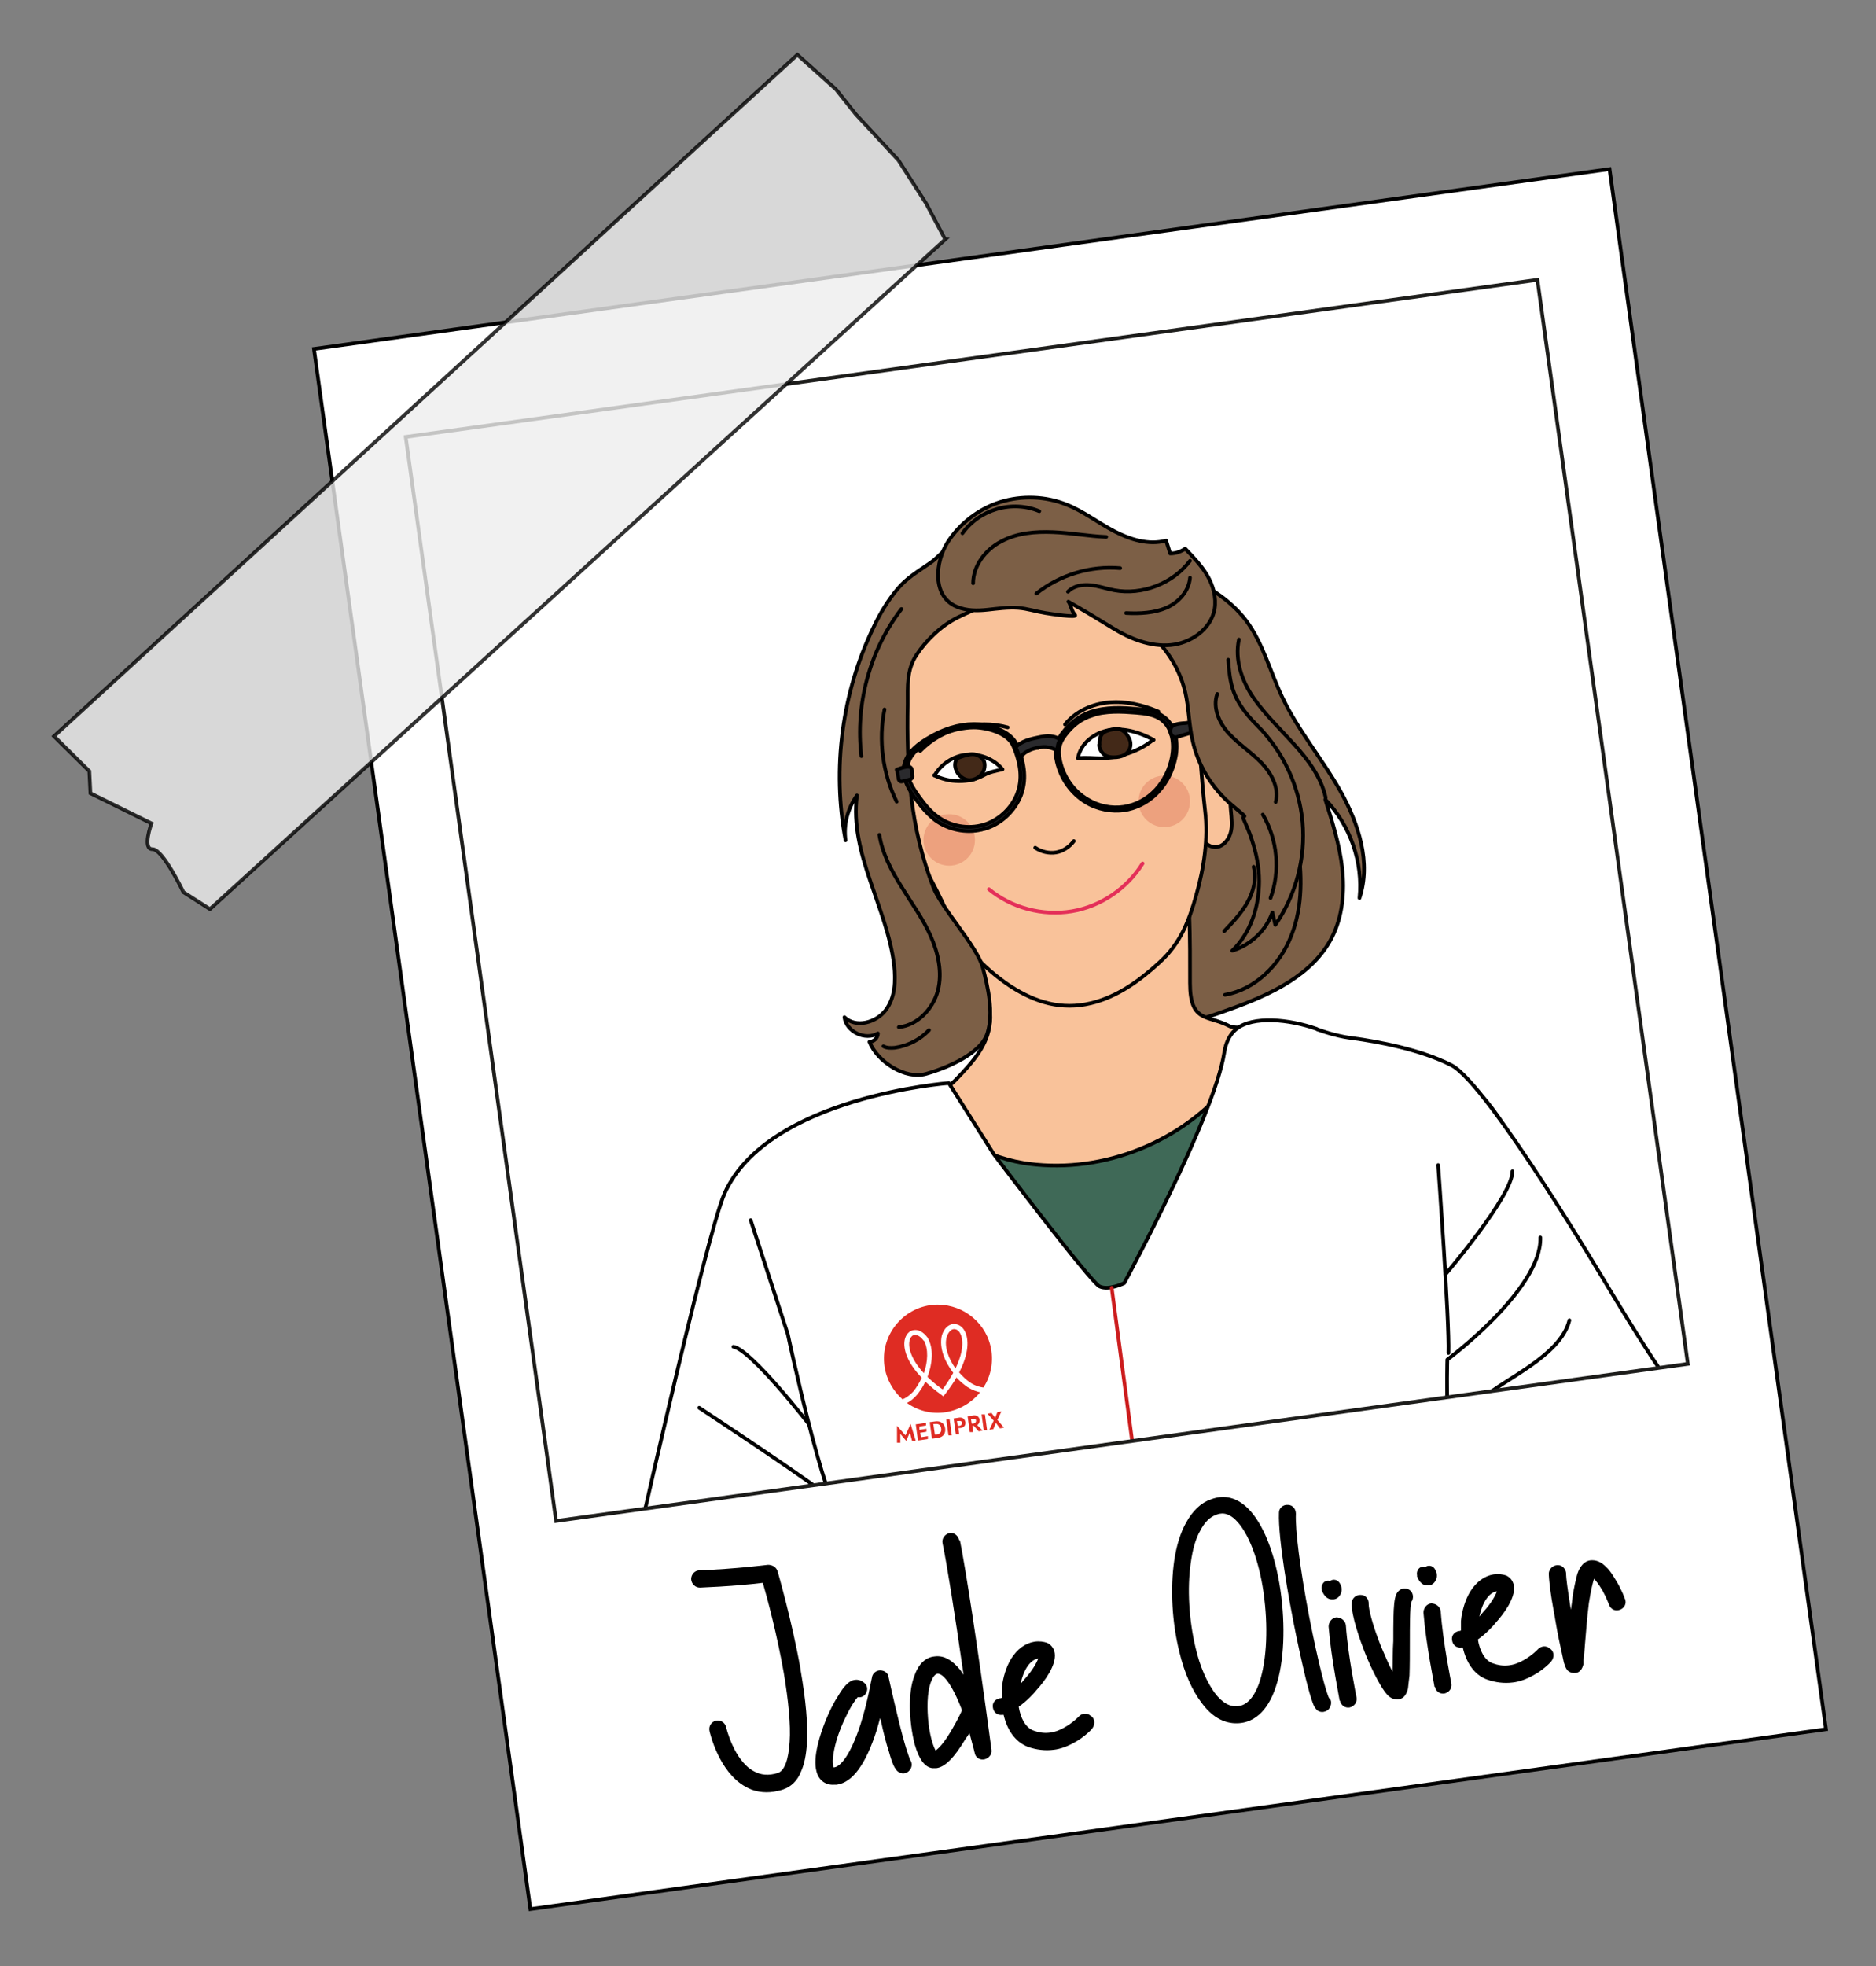 <?xml version="1.0" encoding="UTF-8"?>
<svg id="Calque_7" xmlns="http://www.w3.org/2000/svg" version="1.1" xmlns:xlink="http://www.w3.org/1999/xlink" viewBox="0 0 510.3 534.6">
  <rect x="0" y="0" width="510.3" height="534.6" fill="#808080" stroke="none"/>
  <!-- Generator: Adobe Illustrator 29.2.1, SVG Export Plug-In . SVG Version: 2.1.0 Build 116)  -->
  <defs>
    <style>
      .st0 {
        stroke: #e42f59;
      }

      .st0, .st1, .st2, .st3, .st4, .st5, .st6, .st7, .st8 {
        stroke-linecap: round;
        stroke-linejoin: round;
      }

      .st0, .st9, .st3, .st4 {
        fill: none;
      }

      .st10 {
        fill: #ededed;
        isolation: isolate;
        opacity: .8;
      }

      .st10, .st11, .st1, .st2, .st3, .st12, .st5, .st6, .st7, .st8 {
        stroke: #000;
      }

      .st10, .st11, .st9 {
        stroke-miterlimit: 10;
      }

      .st13 {
        fill: #df2c23;
      }

      .st11, .st1 {
        fill: #2a2a2d;
      }

      .st14 {
        fill: #e38063;
        opacity: .5;
      }

      .st9 {
        stroke: #1d1d1b;
      }

      .st2, .st12 {
        fill: #fff;
      }

      .st4 {
        stroke: #cc1d1e;
      }

      .st12 {
        stroke-miterlimit: 10;
      }

      .st5 {
        fill: #f9c29a;
      }

      .st6 {
        fill: #7c5f46;
      }

      .st7 {
        fill: #3f6957;
      }

      .st8 {
        fill: #432918;
      }

      .st15 {
        clip-path: url(#clippath);
      }
    </style>
    <clipPath id="clippath">
      <rect class="st9" x="129.4" y="95.9" width="310.8" height="297.6" transform="translate(-31 41.6) rotate(-7.9)"/>
    </clipPath>
  </defs>
  <g id="Calque_1">
    <g id="Calque_11" data-name="Calque_1">
      <g id="Calque_12" data-name="Calque_1">
        <g>
          <rect class="st12" x="113.3" y="68.2" width="355.8" height="428.3" transform="translate(-36.2 42.9) rotate(-7.9)"/>
          <g>
            <g class="st15">
              <g>
                <g>
                  <path class="st6" d="M321.5,156.4c6.7,2.6,13.1,6.6,17.5,12.4,4.6,6.2,6.5,13.9,9.8,20.8,4.3,9.1,11,16.9,15.9,25.7s8.3,19.3,5.1,28.9c1-9.7-2.5-19.8-9.3-26.8,1.9,6.1,3.9,12.3,4.6,18.7.7,6.4.1,13.1-2.8,18.8-5.2,10.2-16.6,15.5-27.4,19.4-6.3,2.3-12.7,4.4-19.4,5.2-6.7.8-13.6.1-19.6-2.9-10.9-5.5-16.8-17.9-18.2-30-1.4-12.1,1.1-24.3,2.7-36.3,1.6-11.6,2.4-23.3,2.6-35,0-6.1,0-12.6,2.8-18,2.6-5,9-9.4,14.7-6.9s14.2,3.3,21,5.9Z"/>
                  <path class="st5" d="M341.2,309c-1.8,5.7-5,11.4-8.8,15.5-9.1,9.9-23.6,12.4-37,14.2-8.6,1.2-17.4,2.3-26,1.2-8.6-1.1-17.2-4.8-22.6-11.6-5.4-6.8-6.8-17.1-1.8-24.3,3.5-5,10.8-6,15-10.4,4.4-4.6,8.7-9.2,9.3-15.6.7-6.3-3.6-16.1-5.2-22.3-1-3.8-2.1-8.3.4-11.2,1.2-1.4,3-2.1,4.7-2.8,13.4-5.3,27-10.6,41.3-12.1,4.3-.4,10-4.4,10.9-.3,2.5,11.8,2.3,27.1,2.3,38s4.8,8.6,10.7,11.7c1.4.8,6,0,7.1,1.3,1.5,1.7,1.6,4.2,1.7,6.4,0,5.8.2,11.6-.8,17.3-.3,1.6-.7,3.3-1.3,5Z"/>
                  <path class="st5" d="M323.1,198.5c-.3-2.2,1.7-4.2,3.9-4.4s4.3,1,5.7,2.8c2.4,2.9,2.9,7,2.7,10.7s-.9,7.5-.7,11.3c.1,2.1.5,4.1.3,6.2s-1.3,4.2-3.2,5-4.6-.6-4.5-2.7"/>
                  <path class="st5" d="M247.4,165.6c-5,7.5-3.5,17.4-1.9,26.2,1.9,10.3-.4,21.4,1.5,31.8,1.6,8.6,7.3,16.5,10.6,24.6,3.3,8.1,10,15.2,17.3,20,6.8,4.4,13.9,6.5,21.8,4.6,7.2-1.7,13.4-6.2,18.8-11.2,5.5-5,7.9-11,9.9-18.2,2.1-7.4,3.3-15.3,2.4-22.9-1.1-9.5-1.4-19.1-2.9-28.5-1.5-9.4-4.4-18.9-10-26.5-7.4-10.1-19.7-16.5-32.2-16.8-12.5-.3-25.1,5.4-33.1,15s-1.6,1-2.2,1.9Z"/>
                  <circle class="st14" cx="316.7" cy="217.9" r="7"/>
                  <circle class="st14" cx="258.2" cy="228.4" r="7"/>
                  <path class="st3" d="M274.1,197.8c-8.3-2.3-17.8.2-23.8,6.4"/>
                  <path class="st3" d="M289.7,197c2.9-3.6,7.4-5.6,12-6s9.2.7,13.4,2.5"/>
                  <path class="st2" d="M313.8,201.2c-3.6-2-7.8-3.3-11.9-2.7s-8,3.6-8.7,7.7c2.1-.3,4.2,0,6.3,0,4.6,0,10.7-2,14.2-5.1Z"/>
                  <path class="st2" d="M254.2,210.9c1.8-3.2,5.2-5.4,8.8-5.7s7.4,1.2,9.7,4c-2.1.5-3.5.7-5.1,1.6-4,2.2-9.4,2.1-13.5,0Z"/>
                  <path class="st8" d="M299,202.5c0,1.1.6,2.1,1.5,2.8.9.6,2.1.7,3.2.6,1-.1,2.1-.4,2.9-1.2,1-1,1.2-2.6.6-3.8s-1.4-2.3-2.7-2.6c-1.2-.2-3.3.2-4.3.9s-1.2,2.2-1.1,3.3Z"/>
                  <path class="st8" d="M259.8,208.3c.2,1.9,1.8,3.6,3.6,3.8s3.8-1.1,4.3-2.9c.2-.7.2-1.5,0-2.1-.5-1.2-1.8-2-3.1-2-1.2,0-2.3.4-3.5.8s-1.4,1.6-1.3,2.5Z"/>
                  <path class="st3" d="M281.6,230.5c1.6,1.1,3.7,1.6,5.6,1.3s3.7-1.5,4.9-3.1"/>
                  <path class="st0" d="M269,241.8c6.2,5.1,14.6,7.3,22.5,6,7.9-1.3,15.1-6.2,19.3-13"/>
                  <path class="st6" d="M237.7,170.4c-8.7,17.9-11.4,38.6-7.7,58.1-.6-4.3.6-8.7,3.1-12.2-2.1,15.7,8.2,30.4,10.1,46.1.5,4.3.3,8.9-2.3,12.3s-8.1,4.9-11.2,1.9c.5,4,5.7,6.4,9.1,4.4,0,1.2-1.1,2.3-2.3,2.3,2.2,5.5,9.8,10.3,15.4,8.7,5.7-1.6,15-5.5,16.7-11.1,1.7-5.6.2-12.3-1.3-17.9s-11.3-16.2-13.4-21.7c-6.4-16.6-7.3-32.1-7-49.9,0-4.7-.3-9.3,2.4-13.3,2.7-4.1,6.8-8,11.2-10.2,5.3-2.6,10.7-4.7,16.1-6.9,5.2-2.1,11-4.2,16.4-2.5,1.2.4,2.5.9,3.6.4,1.5-.7,1.8-2.8,1.3-4.4-1-3-4-5-7.1-5.7s-6.3-.4-9.5,0c-2.2.2-4.4.5-6.6.7s-4.3,1-5.7,0c-2.6-2-4.7-3.3-8.2-2.2s-5,3.9-7.8,5.8c-3.3,2.3-6.3,4-8.9,7.1-2.6,3.1-4.7,6.6-6.4,10.2Z"/>
                  <path class="st6" d="M337,173.9c-1.2,5.5.8,11.3,4,15.9s7.3,8.5,11.1,12.7c3.8,4.2,7.3,8.9,8.5,14.4"/>
                  <path class="st3" d="M352.9,229.2c1.3,8.4,1.5,17.2-1.6,25.1-3,7.9-9.8,14.8-18.1,16.2"/>
                  <path class="st3" d="M341,235.7c.8,3.3,0,6.7-1.7,9.7s-4,5.4-6.3,7.8"/>
                  <path class="st3" d="M239.2,227c.8,5.1,3.3,9.8,6,14.1,2.7,4.4,5.8,8.6,7.9,13.3s3.3,10.1,2,15-5.5,9.4-10.6,9.9"/>
                  <path class="st3" d="M240.3,284.5c.9.5,2,.5,3.1.4,3.5-.5,6.9-2.2,9.3-4.8"/>
                  <path class="st3" d="M245.2,165.6c-8.6,11.2-12.6,25.9-10.9,40"/>
                  <path class="st11" d="M307,220.1c-.4,0-.7.2-1.1.2-3.5.5-7.4-.2-10.5-2.1-4-2.4-6.8-6.4-7.9-11-.9-3.7-.3-5.9,2.4-9,1.9-2.2,4.1-3.7,6.7-4.6h0c4.2-1.4,8.8-1.2,12.7-.8,2.6.2,5.3.6,7.4,2.2,3.3,2.5,3.8,7.3,3.1,10.8-.7,3.6-2.3,6.9-4.7,9.5-2.2,2.4-5.1,4.1-8.2,4.8ZM296.9,194.6h0c-2.4.8-4.5,2.2-6.3,4.3-2.4,2.8-3,4.7-2.2,8.1,1,4.4,3.7,8.2,7.5,10.4,2.9,1.8,6.5,2.5,9.8,2,3.3-.5,6.4-2.2,8.7-4.7,2.2-2.4,3.8-5.6,4.4-9,.6-3.3.2-7.6-2.8-9.9-1.9-1.5-4.5-1.8-6.9-2-3.8-.3-8.3-.6-12.3.8Z"/>
                  <path class="st11" d="M266.9,225.6c-4.2,1-8.9,0-12.4-2.5-2.1-1.6-3.8-3.6-5.1-5.4-2.1-2.7-4.1-6-3.5-9.5.5-2.7,2.5-5.1,6.2-7.3,4.4-2.7,8.7-4,12.8-4h0c3.8,0,10,1.6,11.8,5.8,2.2,5.3,2.5,9.6,1,13.6-1.7,4.3-5.4,7.8-9.9,9.1-.3,0-.5.1-.8.2ZM260.5,198.3c-2.6.6-5.2,1.7-7.9,3.3-3.4,2-5.3,4.2-5.7,6.6-.6,3.1,1.4,6.1,3.3,8.7,1.3,1.8,2.9,3.8,4.9,5.2,3.5,2.6,8.2,3.4,12.4,2.2,4.1-1.2,7.7-4.5,9.2-8.5,1.4-3.7,1.1-7.8-1-12.8-1.5-3.8-7.5-5.2-10.8-5.2-1.4,0-2.9.2-4.3.5Z"/>
                  <path class="st1" d="M326.7,195.1c.2-.1.5-.3.7-.2.3,0,.5.3.6.5.4.8,0,1.9-.7,2.5s-1.6.9-2.5,1.1c-1.5.5-3.1.9-4.6,1.4-2,.6-2.6-2.7-.7-3.3s2.5-.3,3.7-.6,2.4-.8,3.6-1.4Z"/>
                  <path class="st1" d="M282.3,203.3c2.3-.5,3.8,0,5.3.8,0-1.1.2-2.1.8-3-1.6-1.1-3.5-1.1-5.4-.7s-4.3.8-6.1,2.2c-.2.2-.5.4-.5.7,0,.2,0,.3.1.4.4.8.6,1.6.8,2.5,0-.2.6-.7.8-.9.4-.4.8-.7,1.2-.9.8-.5,1.6-.8,2.6-1s.3,0,.4,0Z"/>
                  <path class="st1" d="M244,209.4l.4,2.2c0,.3.1.6.4.8.2.2.6.1.9,0,.5-.1,1.1-.2,1.6-.4.3,0,.6-.2.8-.5.1-.2.1-.5,0-.7,0-.8.2-2.1-.8-2.3s-3.4.8-3.4.8Z"/>
                  <path class="st6" d="M240.6,192.9c-1.7,8.4-.5,17.4,3.3,25.1"/>
                  <path class="st6" d="M309,169.6c6.7,4.1,11.6,11,13.4,18.6,1,4.3,1,8.9,2,13.2,1.5,6.9,5.5,13.2,10.9,17.7s2.2,1.9,3,3.7,1.6,3.6,2.2,5.5c1.2,3.6,2,7.4,2,11.3,0,6.9-2.3,14.1-7.3,18.9,5-1.5,9.2-5.5,10.9-10.4.3,1.1.5,2.3.8,3.4,5.6-8.1,8.3-18.2,7.4-28-.9-9.8-5.3-19.2-12.3-26.2s-7.4-11.3-7.9-17.9"/>
                  <path class="st6" d="M331.1,188.7c-1.3,3.7.5,7.9,3.2,10.8s6.1,5.1,8.8,7.9,4.9,6.8,3.9,10.7"/>
                  <path class="st6" d="M343.5,221.5c4,6.8,4.8,15.3,2.1,22.7"/>
                  <g>
                    <path class="st6" d="M257.8,147.4c3.3-5.1,8.5-9.1,14.3-10.9s12.3-1.6,18,.7c4.6,1.8,8.5,4.9,12.9,7.2s9.4,3.9,14.2,2.6c.4,1.2.7,2.3,1.1,3.5,1.5,0,2.9-.5,4.1-1.3,2.2,2.3,4.4,4.6,6,7.3,1.6,2.7,2.5,6,2,9.1-1,5.5-6.5,9.3-12,9.8-5.5.5-11-1.7-15.7-4.6s-7.2-4.4-12.1-7.2c.5.3.9,2.7,1.8,3.6s-6.7-.3-8-.5c-2.5-.4-4.9-1.2-7.4-1.4-2.8-.2-5.6.2-8.4.5s-5.7.3-8.3-.8c-6.9-2.8-5.9-12.3-2.5-17.6Z"/>
                    <path class="st3" d="M264.7,158.6c0-4.8,3.4-9.2,7.7-11.4,4.3-2.3,9.2-2.7,14.1-2.5s9.6,1.1,14.4,1.3"/>
                    <path class="st3" d="M290.5,160.9c1.5-1.6,3.9-2,6.1-1.8s4.3,1,6.5,1.4c7.6,1.4,15.9-1.8,20.6-8"/>
                    <path class="st3" d="M323.7,157.1c-.3,3.7-3.2,6.8-6.5,8.2s-7.2,1.6-10.9,1.4"/>
                    <path class="st3" d="M282.7,139c-3.6-1.5-7.7-1.7-11.5-.6s-7.1,3.4-9.4,6.6"/>
                    <path class="st6" d="M281.9,161.4c6.4-5.1,14.7-7.6,22.8-6.9"/>
                  </g>
                </g>
                <path class="st7" d="M278.1,316.2c20.2,3.3,41.9-4.7,55.3-20.3,3.6-4.2,6.9-9.2,12.1-11.3,3.5-1.4,7.4-1.3,11.2-1.2,14.4.5,29.9,1.4,41.4,10.1,10,7.6,15.1,19.7,19.9,31.3,1.2,3,2.5,6.1,2.2,9.3-.5,5.3-5.1,9.3-9.6,12.2-24.1,15.4-54.2,16.8-82.6,19.2-43.3,3.6-87.1,10.8-130,3.4-2.7-.5-5.6-1.1-7.4-3.2-2.7-3.3-1.2-8.2.3-12.2,3.2-8,6.4-16,9.6-24,2.8-7.1,5.9-14.4,11.7-19.3,8.3-6.9,19.7-7.3,29.6-10.3s5-1.7,7.4-2.9c3.3-1.7,2.7-.4,4,2.6,1.9,4.4,5.3,7.9,9.3,10.6s10.2,5.1,15.7,6Z"/>
                <g>
                  <path class="st2" d="M358.3,279.9c3.1,1.1,6.3,2,9.6,2.4,6.8.9,18.7,3.1,27,7.4,9.9,5.2,42.3,59.9,42.3,59.9,0,0,15.4,25.7,17.9,27.3,2.5,1.6-24.2,24.9-24.2,24.9l-.4-8.4c-6.9,4.4-11.8,8.1-15.2,10.3-10.4,6.7-15.6,10.1-17.3,15.2-.6,1.9-.8,3.7-.2,10.4,1.4,15.1,3.4,23.1,3.4,23.1,6.8,26.6,14.1,58.7,14.1,59l5.4,2.7-1.9,9.1s19.3,56.4,17.4,58.6-1.9,16.5-.5,18.6c1.4,2.1-3.2,2.8-6.5,4-3.3,1.2,5-23.1-2-47.6,0,0,3.7,41.9.5,52.7-3.2,10.8-19,10.6-19,10.6l-65.7,5.7s-9-47.4-10.1-47.6c-1.2-.2,2.6,45.1,2.6,45.1,0,0-43.8,32.5-89.8,18.8l-2.2-3.4s-8.2,2.3-8.2-12c0,0,4.2-6-.2-15.8-4.4-9.8-3.1-6.9-3.1-6.9,0,0-2,17.2.6,20,2.7,2.7,4.9,16.3-4.8,1.8,0,0-1.1-33.8.4-37.1,1.2-2.6-.3-13-1.2-26.4-.9-13.9-2.2-25.7-3.4-35.1.6-.9,1.4-2.4,2.4-4.1.4-.7.8-1.5,1.2-2.5,4.7-10.6,7-37.1,7-37.1,2.5-30.7-.7-25.8,1-32,.3-1.3,1.5-5.3-.6-7.8-1.4-1.7-3.5-1.8-6.3-2.2-8.4-1.2-7.7-3.4-18-5.2-2.6-.5-6.1-1-10.3-1.2-9.6-1.8-19.2-3.5-28.9-5.3,0,0,20.8-93.5,26-105.3,11.8-26.3,61-30,61-30l12.2,19.3s26.3,34.8,28.8,36c2.5,1.2,6.7-.9,6.7-.9,0,0,24.5-45.3,27.2-62.6.2-1.1.7-4.4,3.3-6.5,4.5-3.6,14.3-2.7,21.9,0Z"/>
                  <polyline class="st3" points="225.1 543.2 260.6 524.7 270.1 617.6 235.1 611.1"/>
                  <path class="st3" d="M415.3,511.4l-3.1.4s-6.6-.8-9.1-2.2c-2.5-1.4-16.2-4.2-16.2-4.2,4,30,8,60.1,12.1,90.1,0,0,28.9,1.1,29.9-8.4,1-9.5-4.8-48-4.8-48l-5.3-15.8c-3.5.4-8.5.6-14.3-.5-7.4-1.4-12.8-4.4-16.1-6.5"/>
                  <path class="st3" d="M204.2,331.8l10.1,31s10,47,14.8,50.4c4.9,3.4,4.5,28.5,7.2,33.2"/>
                  <path class="st3" d="M391.2,316.8s3.1,42.7,2.8,51.1"/>
                  <path class="st3" d="M393.2,346.5s18.3-21.4,18.2-28"/>
                  <path class="st3" d="M419,336.5c.4,14.1-25.3,33.2-25.3,33.2,0,0-1,29.9,4.1,59.6"/>
                  <path class="st3" d="M403.7,380c4.9-4.7,20.8-11.2,23.2-21"/>
                  <path class="st3" d="M397.4,423.6c.2-1.7.7-5.4,3.3-9.2,3-4.3,6.9-6.1,8.5-6.8,15.3-10.2,30.6-20.5,45.9-30.7"/>
                  <path class="st3" d="M446.1,374.3s-45,29.4-46.6,34.2"/>
                  <path class="st3" d="M220,387.2s-15.7-20.2-20.5-21"/>
                  <path class="st3" d="M190.2,382.8s35.2,23.2,35.9,24.9"/>
                  <path class="st3" d="M180.9,421.3s43.9,10,48.8,13.1"/>
                  <path class="st2" d="M171.2,429.9s28.9,12.2,29.2,12.8l-1-7.7-28.1-5Z"/>
                  <line class="st4" x1="302.4" y1="350.2" x2="332.9" y2="578.3"/>
                  <g>
                    <g>
                      <path class="st13" d="M245,392.3h-1c0,.1,0-4.6,0-4.6l2.3,2.6,1.4-3.1,1.4,4.6h-1c0,.1-.6-2.3-.6-2.3l-1,2.3-1.6-1.9v2.5Z"/>
                      <path class="st13" d="M251.9,386.8v.8c.1,0-1.8.3-1.8.3v.9c.1,0,1.9-.3,1.9-.3v.8c.1,0-1.7.3-1.7.3l.2,1.2,1.9-.3v.8c.1,0-2.7.4-2.7.4l-.6-4.4,2.8-.4Z"/>
                      <path class="st13" d="M253.5,391.1l-.6-4.4,1.5-.2c1.4-.2,2.5.5,2.7,1.9.2,1.4-.6,2.4-2,2.6l-1.5.2ZM253.9,387.3l.4,2.8h.5c.8-.2,1.4-.7,1.2-1.7-.1-1-.8-1.3-1.6-1.2h-.5Z"/>
                      <path class="st13" d="M258.3,385.9l.6,4.4h-.9c0,.1-.6-4.3-.6-4.3h.9Z"/>
                      <path class="st13" d="M260.7,385.5c1.1-.2,1.7.3,1.9,1.2.1.9-.4,1.5-1.4,1.6h-.5c0,0,.2,1.7.2,1.7h-.9c0,.1-.6-4.3-.6-4.3l1.4-.2ZM260.3,386.4l.2,1.3h.5c.5-.1.7-.4.7-.8,0-.4-.4-.6-.9-.5h-.5Z"/>
                      <path class="st13" d="M264.6,384.9c1.1-.2,1.7.3,1.9,1.2,0,.6-.2,1.1-.7,1.4l1.5,1.5-1.1.2-1.3-1.5h-.4c0,0,.2,1.7.2,1.7h-.9c0,.1-.6-4.3-.6-4.3l1.5-.2ZM264.1,385.8l.2,1.3h.5c.5-.1.7-.4.7-.8s-.4-.6-.9-.5h-.5Z"/>
                      <path class="st13" d="M267.9,384.5l.6,4.4h-.9c0,.1-.6-4.3-.6-4.3h.9Z"/>
                      <path class="st13" d="M272.4,383.8l-1.1,2.3,1.8,2.1-1.1.2-1.1-1.5-.7,1.7-1.1.2,1.2-2.5-1.7-1.9,1.1-.2,1,1.3.6-1.5,1.1-.2Z"/>
                    </g>
                    <path class="st13" d="M261.2,362.6c-.4-.8-1-1.2-1.7-1.2-.8,0-1.6.9-2,2.2-.7,2.6.5,5.8,2.4,8.5,2.2-4.5,2.2-7.8,1.3-9.5"/>
                    <path class="st13" d="M251.2,364.5c-.8-1.1-1.7-1.6-2.5-1.5s0,0,0,0c-.6.1-1.1.7-1.3,1.6-.4,1.9.5,5.1,3.9,8.8,1.1-3.1,1.3-6.6,0-8.9"/>
                    <path class="st13" d="M260.2,374.5c-.8,1.5-1.9,3-3.2,4.7l-.4.5-.5-.4c-1.7-1.2-3.1-2.4-4.4-3.6-.6,1.3-1.4,2.5-2.2,3.5-.9,1.1-2,1.9-2.8,2.3,3,2.1,6.7,3.1,10.5,2.5,3.8-.6,7.1-2.6,9.4-5.4-.9-.2-2.1-.6-3.4-1.4-1-.7-2.1-1.6-3.1-2.7"/>
                    <path class="st13" d="M250.8,374.7c-4.1-4.2-5.2-8-4.7-10.4.3-1.4,1.2-2.4,2.3-2.6,1.4-.3,2.8.5,3.9,2h0c1.8,3,1.3,7.2,0,10.7,1.1,1.1,2.5,2.3,4.1,3.4,1.2-1.6,2.1-3.1,2.9-4.5-2.3-3-3.9-6.8-3.1-10.2h0c.6-1.9,1.8-3,3.2-3.1,1.2,0,2.3.6,3,1.9,1.2,2.2,1.2,6.1-1.5,11.3,1,1.1,2,2.1,3.1,2.8,1.4.9,2.7,1.2,3.5,1.3,2.1-3.2,2.9-7.3,1.9-11.4-1.7-7-8.4-11.7-15.6-11.1-8.4.8-14.4,8.5-13.2,16.7.5,3.6,2.4,6.8,4.9,9,.8-.3,1.9-1,3-2.2.8-1,1.6-2.3,2.2-3.6"/>
                  </g>
                </g>
              </g>
            </g>
            <rect class="st9" x="129.4" y="95.9" width="310.8" height="297.6" transform="translate(-31 41.6) rotate(-7.9)"/>
          </g>
        </g>
        <path class="st10" d="M257.1,65.1L57.1,247.2l-7.2-4.6s-5.6-11.7-8.4-11.7c-2.9.1-.3-7-.3-7l-16.6-8.2-.3-6-9.6-9.5L216.9,14.9l10.5,9.4,5.4,6.8,11.6,12.5,7.5,11.7,5.2,9.8Z"/>
      </g>
    </g>
  </g>
  <g>
    <path d="M217.8,454.3c1.4,8,2,14.7,1.7,19.7-.2,3.2-.7,5.7-1.6,7.7-1,2.6-2.8,4.2-4.9,4.9-.8.3-1.7.4-2.5.6-2.8.4-5.4,0-7.8-1.4-7.2-4.1-9.6-14.6-9.7-15.1-.3-1.3.5-2.5,1.7-2.8,1.3-.3,2.5.5,2.8,1.7,0,0,2.1,9.1,7.5,12,1.9,1.1,4.1,1.3,6.6.5,1.8-.6,2.9-3.6,3.2-8.5.3-4.6-.3-10.9-1.6-18.7-1.8-10.3-4.5-20.4-5.7-24.5-3.1.4-9.6,1-17.1,1.3-1.3,0-2.3-1-2.4-2.3,0-1.3,1-2.4,2.3-2.4,10.2-.4,18.5-1.5,18.6-1.5,1.2,0,2.2.6,2.6,1.7,0,0,3.9,13.4,6.3,26.9Z"/>
    <path d="M247.4,478.3c.8.9.8,2.2,0,3.1-.8,1-2.3,1.1-3.3.2-.6-.6-1.3-1.6-2.3-5.3-.7-2.1-1.4-4.8-2.1-8,0-.4-.2-.7-.3-1.1l-.9,3.2c-3,9.4-6.6,14.3-10.9,14.9h-.6c-2.4.2-4.3-1.2-4.9-3.6-1.1-4,1.1-10.4,2.5-13.9,1-2.4,2.1-4.7,3.3-6.5,1.7-3,2.9-3.8,3.6-4.2,1.4-.7,2.9-.3,3.9.8.8.9.6,2.4-.4,3.2-.5.4-1.1.5-1.7.4-.6.7-1.8,2.3-3.3,5.5-1.7,3.4-2.9,7.2-3.3,10-.4,2.4,0,3.3,0,3.6h0c1.8,0,4.6-3.2,7.4-11.8,2-6.3,3-12.6,3.1-12.7.1-1,1.1-1.9,2.2-1.9,1.1,0,2.2.7,2.3,1.8,0,0,1.1,5.1,2.4,10.4,2.2,9.2,3.2,11.3,3.3,11.7Z"/>
    <path d="M261.1,418.8c1.6,8,4.6,27.3,8.4,55.5l.2,1.5c.2,1.2-.7,2.3-1.9,2.6-.9.2-2.4-.1-2.7-1.9,0,0-.1-.2-.1-.4l-1.3-4.9c-.3.6-.7,1.1-1.1,1.7-3,5-5.5,7.6-7.9,7.9-.4,0-.7,0-1.1,0-2.1-.3-3.6-2.4-4.8-6.5-.8-3.2-1.3-6.9-1.3-10.5,0-2.3.2-5.6,1.3-8.3,1.4-3.9,3.8-5,5.5-5.1,2.5-.3,4.7,1,6.9,3.7l.9,1.3c-2.5-17.4-4.5-29.9-5.7-35.7-.3-1.3.6-2.5,1.8-2.8,1.2-.3,2.4.6,2.7,1.9ZM261.7,465.1c-2.8-7.4-5.3-10.1-6.7-10h0c-1,.2-1.6,1.8-1.9,2.6-.9,2.7-1,6.9-.5,11.2.5,3.9,1.4,6.2,1.9,7.1.7-.5,2.2-1.8,4.6-6,1.1-1.9,2.1-3.8,2.6-5Z"/>
    <path d="M296.9,466.7c1,.8,1,2.3.2,3.3,0,.1-2,2.3-5,3.9-1.8,1-3.7,1.7-5.5,1.9-2.4.3-4.7,0-7-.8-3.6-1.4-5.7-4.8-6.6-8.7h-.3c-1.3.2-2.4-.6-2.6-1.9-.3-1.3.6-2.4,1.9-2.6.2,0,.4,0,.5-.2,0-.8,0-1.7,0-2.5.3-3,1.2-5.8,2.5-8,1.7-2.7,3.9-4.3,6.4-4.7,1.4-.2,2.5,0,3.4.3,1.1.5,1.9,1.5,2.1,2.8.5,3.3-2.8,7.7-4.9,10-.7.9-2.6,3-4.9,4.6.5,3,1.8,5.7,4.1,6.5,2.7,1,5.5.8,8.4-.9,2.3-1.3,3.8-2.9,3.8-2.9.9-1,2.4-1.1,3.3-.2ZM277.6,457.9l1-1.2c2.3-2.5,3.4-4.6,3.8-5.7-2.2.3-4,3.1-4.8,6.9Z"/>
    <path d="M339.4,410.1c4.1,4,7.4,12.1,8.9,22.3,1.4,9.7,1,19.5-1.2,26.1-2.4,7.5-6.5,9.6-9.4,10h0c-2.8.4-7-.2-10.8-5.4-2.6-3.4-4.7-8.1-6.1-13.9-2-8-2.5-17.2-1.4-24.8.6-4.1,1.7-7.6,3.2-10.3,1.8-3.3,4.1-5.5,6.8-6.4,3.6-1.4,7.1-.5,10.1,2.5ZM343.7,433c-1.3-9-4.2-16.4-7.6-19.7-1.6-1.6-3.1-1.9-4.2-1.7-.5,0-.7.2-1.1.3-1.7.6-3.2,2.1-4.3,4.3-1.3,2.2-2.1,5.2-2.6,8.8-1,6.9-.5,15.4,1.3,23,1.2,5.2,3.1,9.4,5.2,12.3,2.1,2.8,4.3,4,6.6,3.6,3-.4,4.8-4,5.7-6.8,1.9-6,2.3-15,1-24Z"/>
    <path d="M361.7,461.8c.7.9.4,2.4-.5,3.2-.3.2-.7.4-1.2.5-.7.1-1.6-.1-2.1-.9-.4-.4-1-1.3-2.8-8.5-1-4.2-2.2-9.6-3.3-15.2-1-5.1-4.2-22.3-3.9-29.6,0-1.2,1.1-2.2,2.4-2.1,1.3,0,2.2,1.1,2.2,2.4-.2,4.4,1.1,14.8,3.6,27.9,2.5,12.8,4.7,21.1,5.5,22.4Z"/>
    <path d="M359.6,432.3c-.3-1,.2-2.1,1.1-2.4.4-.1.7-.1,1.1,0,.8-.6,1.9-.4,2.5.4.7,1,.9,2.2.3,3.3-.4.7-1,1.2-1.8,1.3-.2,0-.4,0-.6,0-.8,0-2-.6-2.7-2.6ZM364.4,462.5c0-.5-2.3-11.4-3-20.2,0-1.2.9-2.4,2.1-2.5,1.3,0,2.5.9,2.6,2.2.6,8.5,2.9,19.5,2.9,19.6.2,1.3-.6,2.4-1.9,2.7h0c-1.2.2-2.4-.6-2.6-1.9Z"/>
    <path d="M383.9,432.8c.6.8.6,2,0,2.8-.4,1.4-.4,6.9-.4,10.6,0,3.4,0,6.7-.1,9.4-.2,1.5-.3,2.7-.4,3.5-.5,2.2-1.6,2.9-2.7,3h-.2c-.9,0-1.8-.3-2.6-1.1-2.4-2.5-5.5-9.7-6.3-11.8-1.1-2.8-3.7-9.9-3.5-13.3,0-1.3,1.2-2.3,2.5-2.2,1.3,0,2.2,1.2,2.1,2.5,0,1.4,1,5.6,3.4,11.6,1.2,2.8,2.2,5.1,3.1,6.8,0-.1,0-.3,0-.5.1-2.3,0-5.2.2-7.9,0-10,.1-12.6,1.7-13.8,1-.8,2.4-.6,3.2.4Z"/>
    <path d="M385.5,428.5c-.3-1,.2-2.1,1.1-2.4.4-.1.7-.1,1.1,0,.8-.6,1.9-.4,2.5.4.7,1,.9,2.2.3,3.3-.4.7-1,1.2-1.8,1.3-.2,0-.4,0-.6,0-.8,0-2-.6-2.7-2.6ZM390.2,458.7c0-.5-2.3-11.4-3-20.2,0-1.2.9-2.4,2.1-2.5,1.3,0,2.5.9,2.6,2.2.6,8.5,2.9,19.5,2.9,19.6.2,1.3-.6,2.4-1.9,2.7h0c-1.2.2-2.4-.6-2.6-1.9Z"/>
    <path d="M421.8,448.4c1,.8,1,2.3.2,3.3,0,.1-2,2.3-5,3.9-1.8,1-3.7,1.7-5.5,1.9-2.4.3-4.7,0-7-.8-3.6-1.3-5.7-4.8-6.6-8.7h-.3c-1.3.2-2.4-.6-2.6-1.9-.3-1.3.6-2.4,1.9-2.6.2,0,.4,0,.5-.2,0-.8,0-1.7,0-2.5.3-3,1.2-5.8,2.5-8,1.7-2.7,3.9-4.3,6.4-4.7,1.4-.2,2.5,0,3.4.3,1.1.5,1.9,1.5,2.1,2.8.5,3.3-2.8,7.7-4.9,10-.7.9-2.6,3-4.9,4.6.5,3,1.8,5.7,4.1,6.5,2.7,1,5.5.8,8.4-.9,2.3-1.3,3.8-2.9,3.8-2.9.9-1,2.4-1.1,3.3-.2ZM402.4,439.6l1-1.2c2.3-2.5,3.4-4.6,3.8-5.7-2.2.3-4,3.1-4.8,6.9Z"/>
    <path d="M442,434.7c.5,1.2,0,2.5-1.3,3-1.2.5-2.5,0-3-1.3,0,0-.7-1.9-1.8-3.9-1-1.7-1.8-2.7-2.3-3.2-.3.9-.8,2.8-1.4,6.6-.5,3.8-.8,8.4-1.1,11.6-.1,1.6-.2,2.9-.4,3.9v1.2c-.3,1.2-.9,2.1-2,2.3h-.2c-.6.1-1.4-.1-1.9-.5-.6-.5-.8-1.1-1.2-2.3l-.6-2.8c-.5-2.2-1.1-5-1.6-8-.5-3-1.1-6-1.4-8.3-.5-3.7-.5-4.7-.5-5.3.2-1.3,1.3-2.2,2.6-2.1,1.2,0,2.2,1.3,2.1,2.5,0,.8.4,4.2,1.3,9.6.2-1.3.4-2.6.5-3.8.4-2.4.8-4.2,1.2-5.7.3-1,1.2-3.5,3.5-3.9,1.6-.2,3.1.4,4.5,1.9.9.8,1.7,2.1,2.6,3.6,1.5,2.4,2.4,4.9,2.4,5Z"/>
  </g>
</svg>